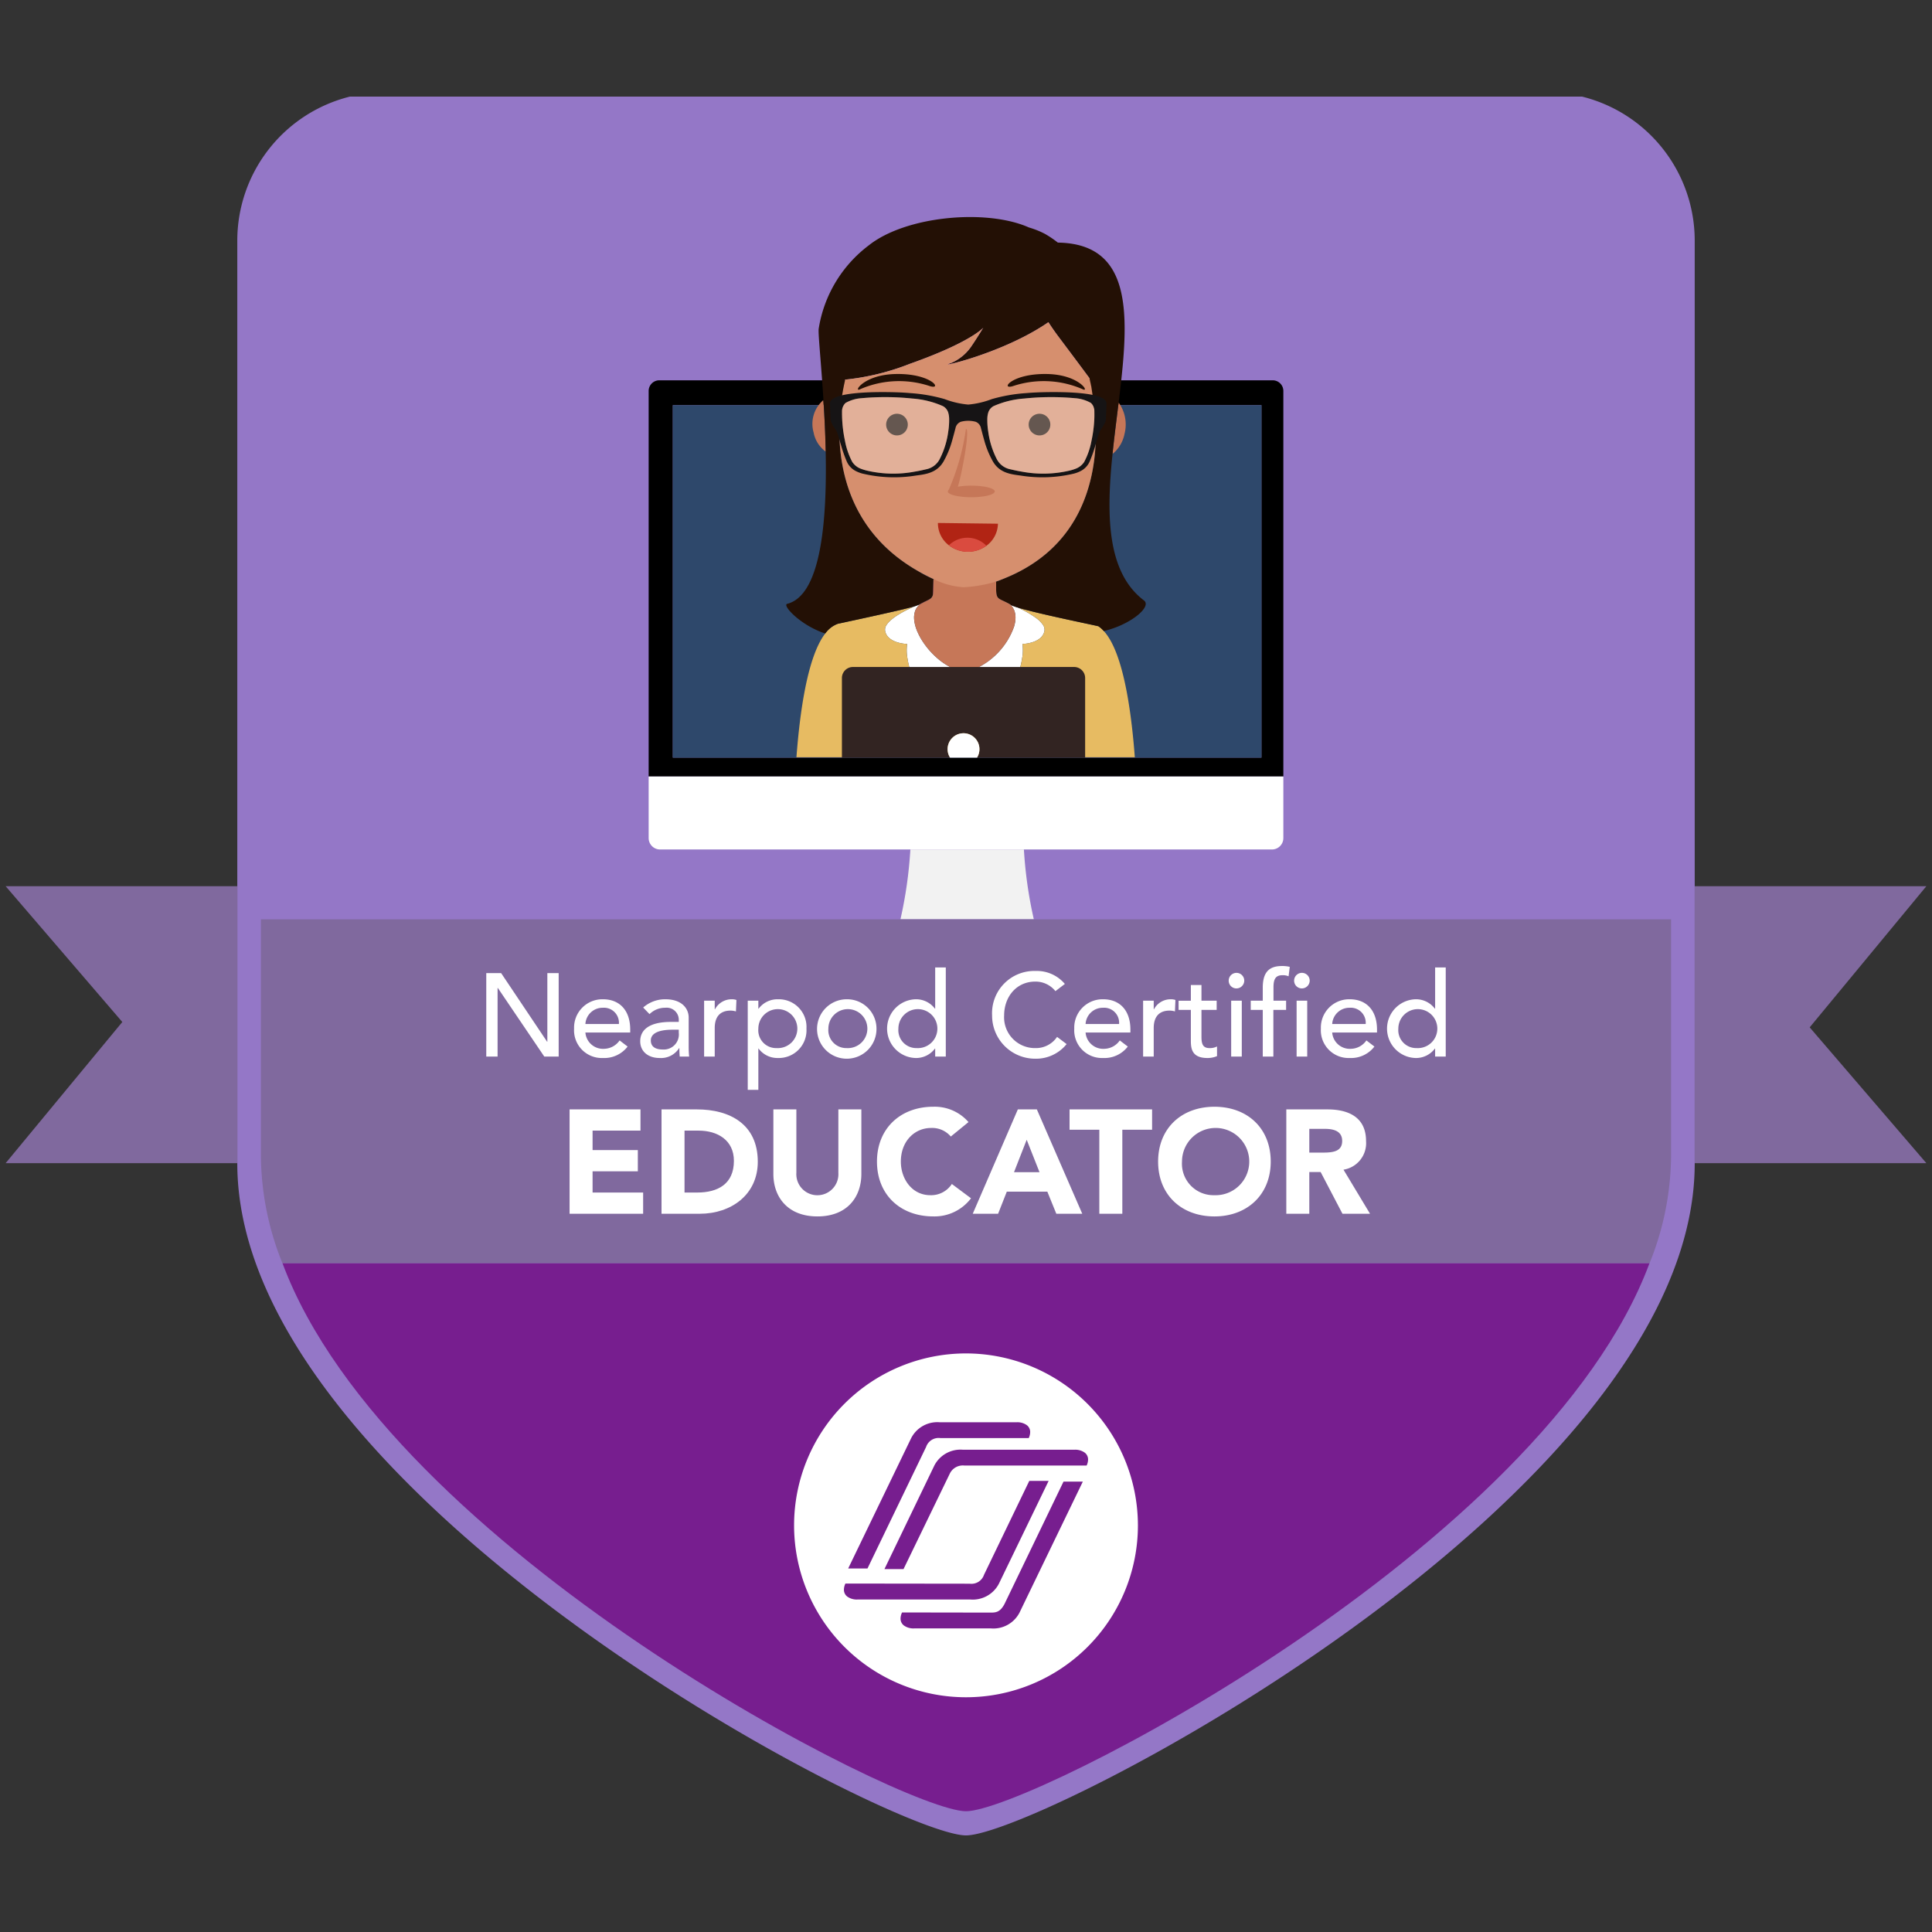 <svg xmlns="http://www.w3.org/2000/svg" xmlns:xlink="http://www.w3.org/1999/xlink" viewBox="0 0 300 300">
  <rect x="0" y="0" width="300" height="300" fill="#333333" stroke="none"/>
  <defs>
    <style>
      .a {
        fill: none;
      }

      .b {
        fill: #9477c7;
      }

      .c {
        clip-path: url(#a);
      }

      .d {
        fill: #322422;
      }

      .e, .s {
        fill: #fff;
      }

      .f {
        fill: #80699e;
      }

      .g {
        fill: #771e8f;
      }

      .h {
        fill: #f2f2f2;
      }

      .i {
        fill: #2e486b;
      }

      .j {
        fill: #e7bb62;
      }

      .k, .r {
        fill: #c67758;
      }

      .l {
        fill: #af3739;
      }

      .m {
        fill: #f2d2c5;
      }

      .n, .q {
        fill: #231005;
      }

      .o {
        fill: #d68f6e;
      }

      .p {
        fill: #161415;
      }

      .p, .q, .r, .s {
        fill-rule: evenodd;
      }

      .s {
        opacity: 0.3;
      }

      .t {
        fill: #b12414;
      }

      .u {
        fill: #da4b3f;
      }
    </style>
    <clipPath id="a">
      <rect class="a" x="104.477" y="62.915" width="91.398" height="54.726"/>
    </clipPath>
  </defs>
  <title>Nearpod - NCE Community Badge</title>
  <g>
    <path class="b" d="M54.337,15A23.052,23.052,0,0,0,36.847,37.371V180.655C36.847,232.363,138.697,285,150,285s113.154-52.637,113.154-104.345V37.371A23.052,23.052,0,0,0,245.663,15Z"/>
    <g class="c">
      <g>
        <path class="d" d="M166.784,129.115H132.446a1.716,1.716,0,0,1-1.715-1.715V105.284a1.716,1.716,0,0,1,1.715-1.715h34.337a1.716,1.716,0,0,1,1.715,1.715v22.116a1.716,1.716,0,0,1-1.715,1.715"/>
        <circle class="e" cx="149.615" cy="116.342" r="2.472"/>
      </g>
    </g>
    <polygon class="f" points="0.877 137.611 18.993 158.696 0.877 180.612 36.847 180.612 36.847 137.611 0.877 137.611"/>
    <polygon class="f" points="281.008 159.527 299.123 137.611 263.153 137.611 263.153 180.612 299.123 180.612 281.008 159.527"/>
    <path class="g" d="M150,281.247c9.767,0,89.635-40.758,106.14-85.108H43.86C60.366,240.489,140.233,281.247,150,281.247Z"/>
    <path class="h" d="M158.991,131.907H141.361a66.454,66.454,0,0,1-1.54,10.841h20.711A66.409,66.409,0,0,1,158.991,131.907Z"/>
    <path d="M199.278,60.704a1.655,1.655,0,0,0-1.65-1.65H102.372a1.655,1.655,0,0,0-1.649,1.65V120.575h98.555Zm-3.403,56.937H104.477V62.915h91.398Z"/>
    <path class="e" d="M100.723,120.575v9.566a1.772,1.772,0,0,0,1.766,1.766h95.023a1.773,1.773,0,0,0,1.766-1.766V120.575Z"/>
    <rect class="i" x="104.477" y="62.915" width="91.398" height="54.726"/>
    <path class="f" d="M40.517,142.749v36.912a45.136,45.136,0,0,0,3.333,16.478H256.149a45.136,45.136,0,0,0,3.333-16.478V142.749Z"/>
    <g>
      <path class="e" d="M77.814,151.101,84.955,161.758h.037V151.101H86.75v12.964H84.516L77.302,153.409H77.265v10.657H75.507V151.101Z"/>
      <path class="e" d="M97.859,159.872V160.33h-6.958a2.741,2.741,0,0,0,2.93,2.527,2.994,2.994,0,0,0,2.381-1.3l1.244.952a4.566,4.566,0,0,1-3.845,1.776A4.302,4.302,0,0,1,89.144,159.726a4.398,4.398,0,0,1,4.486-4.56C96.193,155.166,97.859,156.87,97.859,159.872Zm-1.758-.861a2.332,2.332,0,0,0-2.509-2.527,2.673,2.673,0,0,0-2.691,2.527Z"/>
      <path class="e" d="M106.938,158.004v4.651c0,.256.019.952.073,1.41h-1.465c-.036-.439-.055-.806-.055-1.318H105.455a3.322,3.322,0,0,1-3.039,1.538c-1.739,0-3.003-.989-3.003-2.6,0-1.739,1.355-3.003,4.761-3.003h1.227v-.312a1.875,1.875,0,0,0-2.087-1.886,3.412,3.412,0,0,0-2.454.989l-.989-1.025a5.144,5.144,0,0,1,3.443-1.282C105.932,155.166,106.938,156.65,106.938,158.004Zm-4.01,4.962a2.336,2.336,0,0,0,2.472-2.6v-.476h-.934c-2.674,0-3.406.824-3.406,1.667C101.06,162.454,101.665,162.967,102.929,162.967Z"/>
      <path class="e" d="M114.352,155.276l-.074,1.776a3.09,3.09,0,0,0-.823-.128c-1.63,0-2.472.952-2.472,2.71v4.431h-1.648v-8.679h1.648v1.337h.036a2.919,2.919,0,0,1,2.601-1.557A2.131,2.131,0,0,1,114.352,155.276Z"/>
      <path class="e" d="M125.226,159.726a4.299,4.299,0,0,1-4.412,4.559,3.63,3.63,0,0,1-3.021-1.465h-.037v6.409h-1.647V155.386h1.647v1.245h.037a3.668,3.668,0,0,1,3.039-1.465A4.295,4.295,0,0,1,125.226,159.726Zm-4.613,3.021a3.027,3.027,0,1,0-2.857-3.021A2.766,2.766,0,0,0,120.612,162.747Z"/>
      <path class="e" d="M136.1,159.726a4.615,4.615,0,1,1-4.614-4.56A4.56,4.56,0,0,1,136.1,159.726Zm-4.614,3.021a3.027,3.027,0,1,0-2.856-3.021A2.785,2.785,0,0,0,131.485,162.747Z"/>
      <path class="e" d="M146.862,150.223v13.843h-1.647v-1.245h-.037a3.655,3.655,0,0,1-3.021,1.465,4.562,4.562,0,0,1,0-9.119,3.656,3.656,0,0,1,3.021,1.465h.037v-6.409Zm-4.504,12.524a3.027,3.027,0,1,0-2.856-3.021A2.785,2.785,0,0,0,142.358,162.747Z"/>
      <path class="e" d="M165.351,152.786l-1.465,1.117a3.958,3.958,0,0,0-3.131-1.483c-2.894,0-4.834,2.326-4.834,5.273a4.781,4.781,0,0,0,4.834,5.054,3.949,3.949,0,0,0,3.387-1.74l1.483,1.117a6.087,6.087,0,0,1-4.907,2.271,6.687,6.687,0,0,1-6.665-6.72,6.557,6.557,0,0,1,6.757-6.903A5.682,5.682,0,0,1,165.351,152.786Z"/>
      <path class="e" d="M175.527,159.872V160.33h-6.958a2.741,2.741,0,0,0,2.93,2.527,2.994,2.994,0,0,0,2.381-1.3l1.244.952a4.566,4.566,0,0,1-3.845,1.776,4.302,4.302,0,0,1-4.468-4.559,4.398,4.398,0,0,1,4.486-4.56C173.861,155.166,175.527,156.87,175.527,159.872Zm-1.758-.861a2.332,2.332,0,0,0-2.509-2.527,2.673,2.673,0,0,0-2.691,2.527Z"/>
      <path class="e" d="M182.518,155.276l-.072,1.776a3.103,3.103,0,0,0-.824-.128c-1.63,0-2.473.952-2.473,2.71v4.431H177.502v-8.679h1.647v1.337h.037a2.918,2.918,0,0,1,2.6-1.557A2.123,2.123,0,0,1,182.518,155.276Z"/>
      <path class="e" d="M186.563,152.951v2.436h2.361v1.428h-2.361v4.175c0,1.117.22,1.758,1.245,1.758a2.387,2.387,0,0,0,1.172-.256v1.501a3.72,3.72,0,0,1-1.502.293c-2.545,0-2.563-1.648-2.563-2.838v-4.632h-1.904v-1.428h1.904v-2.436Z"/>
      <path class="e" d="M193.208,152.273A1.219,1.219,0,0,1,192,153.482a1.195,1.195,0,0,1-1.208-1.208,1.208,1.208,0,1,1,2.416,0Zm-.384,3.113v8.679h-1.648v-8.679Z"/>
      <path class="e" d="M200.274,150.131l-.184,1.465a2.279,2.279,0,0,0-.934-.165c-.988,0-1.41.476-1.41,1.868v2.087h1.96v1.428h-1.978v7.251H196.081v-7.251h-1.867v-1.428H196.081V153.372c0-2.307.897-3.369,2.967-3.369A5.15,5.15,0,0,1,200.274,150.131Zm3.095,2.142a1.219,1.219,0,0,1-1.209,1.208,1.196,1.196,0,0,1-1.208-1.208,1.208,1.208,0,1,1,2.417,0Zm-.385,3.113v8.679h-1.647v-8.679Z"/>
      <path class="e" d="M213.821,159.872V160.33h-6.958a2.741,2.741,0,0,0,2.93,2.527,2.991,2.991,0,0,0,2.38-1.3l1.246.952a4.569,4.569,0,0,1-3.846,1.776,4.302,4.302,0,0,1-4.468-4.559,4.398,4.398,0,0,1,4.486-4.56C212.155,155.166,213.821,156.87,213.821,159.872Zm-1.758-.861a2.332,2.332,0,0,0-2.509-2.527,2.673,2.673,0,0,0-2.691,2.527Z"/>
      <path class="e" d="M224.493,150.223v13.843h-1.647v-1.245h-.037a3.655,3.655,0,0,1-3.021,1.465,4.562,4.562,0,0,1,0-9.119,3.656,3.656,0,0,1,3.021,1.465h.037v-6.409Zm-4.504,12.524a3.027,3.027,0,1,0-2.856-3.021A2.785,2.785,0,0,0,219.989,162.747Z"/>
      <path class="e" d="M99.454,172.267v3.296H92.015v3.021h7.027v3.296H92.015v3.296h7.851v3.296H88.444V172.267Z"/>
      <path class="e" d="M108.216,172.267c5.127,0,9.452,2.312,9.452,8.125,0,5.15-4.165,8.08-9.018,8.08h-5.929V172.267Zm.045,12.909c3.182,0,5.699-1.305,5.699-4.921,0-3.228-2.563-4.692-5.47-4.692h-2.197v9.613Z"/>
      <path class="e" d="M123.659,172.267v9.865a3.267,3.267,0,1,0,6.522,0V172.267h3.571v10.025c0,3.524-2.151,6.592-6.821,6.592-4.669,0-6.843-3.067-6.843-6.592V172.267Z"/>
      <path class="e" d="M150.388,174.236l-2.747,2.243a3.794,3.794,0,0,0-3.067-1.328c-2.54,0-4.691,2.037-4.691,5.218,0,2.701,1.739,5.219,4.577,5.219a3.829,3.829,0,0,0,3.342-1.74l2.976,2.22a7.107,7.107,0,0,1-5.859,2.815c-5.081,0-8.743-3.342-8.743-8.515,0-5.127,3.639-8.514,8.743-8.514A6.951,6.951,0,0,1,150.388,174.236Z"/>
      <path class="e" d="M161.003,172.267l7.05,16.205h-4.028l-1.396-3.433h-6.294l-1.351,3.433h-3.937l7.003-16.205Zm-3.548,9.75h3.96l-1.991-5.035Z"/>
      <path class="e" d="M178.897,172.267v3.159h-4.623v13.046h-3.571V175.426H166.08V172.267Z"/>
      <path class="e" d="M197.318,180.37c0,5.15-3.662,8.515-8.743,8.515-5.104,0-8.743-3.342-8.743-8.515s3.639-8.514,8.743-8.514C193.725,171.855,197.318,175.22,197.318,180.37Zm-8.743,5.219a5.222,5.222,0,1,0-5.035-5.219A4.892,4.892,0,0,0,188.575,185.588Z"/>
      <path class="e" d="M206.124,172.267c2.93,0,5.996.984,5.996,4.921a4.17,4.17,0,0,1-3.502,4.44l4.12,6.844H208.458l-3.388-6.478h-1.762v6.478h-3.571V172.267Zm-.596,6.707c1.648,0,2.884-.275,2.884-1.808,0-1.328-.983-1.877-2.678-1.877h-2.426v3.685Z"/>
    </g>
    <path class="e" d="M150,210.159a26.695,26.695,0,1,0,26.695,26.695A26.725,26.725,0,0,0,150,210.159Zm-8.512,13.151a4.563,4.563,0,0,1,4.435-2.462h11.942a2.513,2.513,0,0,1,1.59.458,1.326,1.326,0,0,1,.51,1.077,2.287,2.287,0,0,1-.221.919H146.011a2.049,2.049,0,0,0-2.204,1.375L134.701,243.555h-2.997Zm-9.934,24.599a1.321,1.321,0,0,1-.509-1.076,2.259,2.259,0,0,1,.232-.941l19.311.025a2.052,2.052,0,0,0,2.204-1.376l7.034-14.588h3.004l-7.716,15.954a4.569,4.569,0,0,1-4.437,2.464H133.145A2.522,2.522,0,0,1,131.553,247.909Zm26.762,2.486a4.567,4.567,0,0,1-4.437,2.464H141.939a2.521,2.521,0,0,1-1.592-.461,1.323,1.323,0,0,1-.51-1.076,2.262,2.262,0,0,1,.234-.941l13.88.022c.779-.01,1.397-.137,2.045-1.37V249.03l9.146-18.966H168.141Zm10.417-22.829H149.731a2.241,2.241,0,0,0-2.245,1.254l-7.186,14.825h-2.963l7.744-16.072a4.572,4.572,0,0,1,4.437-2.461H166.855a2.516,2.516,0,0,1,1.59.458,1.326,1.326,0,0,1,.51,1.077A2.253,2.253,0,0,1,168.732,227.566Z"/>
    <path class="j" d="M147.253,103.42a7.952,7.952,0,0,0,.771.382A7.884,7.884,0,0,1,147.253,103.42Z"/>
    <path class="j" d="M148.114,103.836a6.331,6.331,0,0,0,.702.237A6.316,6.316,0,0,1,148.114,103.836Z"/>
    <path class="j" d="M146.418,102.892q.312.22.632.409Q146.73,103.111,146.418,102.892Z"/>
    <path class="j" d="M145.568,102.231c.232.2.469.39.712.567C146.037,102.621,145.8,102.43,145.568,102.231Z"/>
    <path class="j" d="M149.026,104.127a4.99,4.99,0,0,0,.786.129A4.998,4.998,0,0,1,149.026,104.127Z"/>
    <path class="j" d="M149.812,104.256a4.981,4.981,0,0,0,.761-.123A5.126,5.126,0,0,1,149.812,104.256Z"/>
    <path class="j" d="M150.86,104.059c.14-.04.278-.086.417-.137C151.138,103.971,150.999,104.02,150.86,104.059Z"/>
    <path class="j" d="M143.501,99.941q.213.304.448.599Q143.714,100.245,143.501,99.941Z"/>
    <path class="j" d="M141.988,96.528a5.492,5.492,0,0,0,.142.655A5.587,5.587,0,0,1,141.988,96.528Z"/>
    <path class="j" d="M142.906,99.006c.142.251.297.501.464.748C143.203,99.507,143.048,99.257,142.906,99.006Z"/>
    <path class="j" d="M144.082,100.709q.291.354.611.689Q144.374,101.064,144.082,100.709Z"/>
    <path class="j" d="M142.513,98.223q.142.316.313.634Q142.655,98.539,142.513,98.223Z"/>
    <path class="j" d="M145.391,102.072q-.283-.254-.551-.526Q145.108,101.819,145.391,102.072Z"/>
    <path class="j" d="M141.965,96.375a3.986,3.986,0,0,1-.028-.668A3.986,3.986,0,0,0,141.965,96.375Z"/>
    <path class="j" d="M142.424,98.019a7.404,7.404,0,0,1-.271-.745l.007.028A7.454,7.454,0,0,0,142.424,98.019Z"/>
    <path class="e" d="M143.37,99.754c.042.063.087.125.131.187C143.457,99.879,143.412,99.817,143.37,99.754Z"/>
    <path class="e" d="M142.424,98.019c.028.068.059.136.09.204C142.483,98.155,142.452,98.087,142.424,98.019Z"/>
    <path class="e" d="M142.13,97.184c.008.03.014.06.022.09C142.144,97.243,142.138,97.214,142.13,97.184Z"/>
    <path class="e" d="M141.965,96.375c.006.051.016.102.023.154C141.98,96.477,141.97,96.425,141.965,96.375Z"/>
    <path class="e" d="M142.827,98.856c.027.05.051.099.079.149C142.878,98.956,142.854,98.906,142.827,98.856Z"/>
    <path class="e" d="M148.025,103.802c.03.013.06.021.09.033C148.084,103.824,148.054,103.815,148.025,103.802Z"/>
    <path class="e" d="M143.949,100.541c.044.056.087.113.133.168C144.036,100.653,143.993,100.597,143.949,100.541Z"/>
    <path class="e" d="M144.84,101.547c-.049-.05-.1-.098-.147-.148C144.741,101.449,144.791,101.497,144.84,101.547Z"/>
    <path class="e" d="M148.817,104.073c.07.019.139.037.209.054C148.956,104.11,148.886,104.092,148.817,104.073Z"/>
    <path class="e" d="M146.28,102.798c.045.033.092.062.137.094C146.372,102.86,146.325,102.831,146.28,102.798Z"/>
    <path class="e" d="M145.391,102.072c.059.053.117.107.177.158C145.508,102.179,145.45,102.125,145.391,102.072Z"/>
    <path class="e" d="M147.05,103.301c.068.04.135.081.203.119C147.185,103.382,147.118,103.341,147.05,103.301Z"/>
    <path class="e" d="M150.573,104.133c.096-.022.191-.047.287-.074C150.764,104.086,150.669,104.111,150.573,104.133Z"/>
    <path class="a" d="M161.926,94.167a3.143,3.143,0,0,0,.273.598A3.808,3.808,0,0,1,161.926,94.167Z"/>
    <path class="k" d="M126.339,67.167a4.752,4.752,0,0,0,1.883,2.963c-.045-2.859-.21-5.657-.378-8A4.867,4.867,0,0,0,126.339,67.167Z"/>
    <path class="k" d="M174.618,67.359a5.831,5.831,0,0,0-.923-4.86c-.306,2.623-.68,5.337-.951,8A5.376,5.376,0,0,0,174.618,67.359Z"/>
    <path class="a" d="M170.499,64.981c.006.037.013.077.017.106C170.511,65.058,170.505,65.018,170.499,64.981Z"/>
    <path class="a" d="M170.45,64.7c.013.07.025.135.035.193C170.475,64.836,170.463,64.769,170.45,64.7Z"/>
    <path class="a" d="M169.379,59.704c.019.087.04.18.06.274C169.418,59.882,169.399,59.792,169.379,59.704Z"/>
    <path class="a" d="M170.389,64.385c.018.087.034.17.048.246C170.423,64.555,170.406,64.473,170.389,64.385Z"/>
    <path class="a" d="M142.154,97.279l.006.022a7.454,7.454,0,0,0,.264.718,7.529,7.529,0,0,1-.269-.739Z"/>
    <path class="a" d="M157.576,95.051a2.953,2.953,0,0,1,.098.517v-.002A3.036,3.036,0,0,0,157.576,95.051Z"/>
    <path class="a" d="M169.3,59.339l.034.155Z"/>
    <path class="a" d="M169.171,58.724c.009.046.021.108.037.18C169.193,58.833,169.179,58.769,169.171,58.724Z"/>
    <path class="a" d="M169.237,59.043c.008.04.017.08.026.125C169.253,59.123,169.245,59.083,169.237,59.043Z"/>
    <path class="a" d="M169.751,61.394c-.104-.477-.207-.94-.296-1.346.089.407.191.868.296,1.346Z"/>
    <polygon class="l" points="142.153 97.274 142.154 97.279 142.154 97.279 142.153 97.274"/>
    <path class="m" d="M157.553,94.93c.012.038.013.082.023.121-.012-.045-.013-.096-.028-.14Z"/>
    <path class="m" d="M157.674,95.568c.002.023.005.046.006.069a3.967,3.967,0,0,1-.021.726,5.465,5.465,0,0,1-.196.938,5.457,5.457,0,0,0,.196-.937A3.935,3.935,0,0,0,157.674,95.568Z"/>
    <path class="l" d="M169.263,59.168c.012.054.024.111.037.171C169.287,59.279,169.275,59.221,169.263,59.168Z"/>
    <path class="l" d="M169.334,59.494c.015.068.029.136.045.209C169.363,59.63,169.348,59.562,169.334,59.494Z"/>
    <path class="l" d="M169.207,58.904c.008.041.019.091.029.139C169.226,58.995,169.216,58.945,169.207,58.904Z"/>
    <path class="l" d="M170.515,65.087a.811.811,0,0,1,.01.113A.821.821,0,0,0,170.515,65.087Z"/>
    <path class="l" d="M170.485,64.893c.006.033.01.059.014.088C170.494,64.952,170.49,64.927,170.485,64.893Z"/>
    <path class="l" d="M169.439,59.978l.016.071Z"/>
    <path class="l" d="M170.437,64.631l.013.069Z"/>
    <g>
      <path class="e" d="M157.205,94.258c.026.035.052.07.075.106a2.553,2.553,0,0,1,.128.262,2.415,2.415,0,0,1,.139.285l.005.019c.012.038.013.082.023.121a2.953,2.953,0,0,1,.098.517c.002.023.005.046.006.069a3.967,3.967,0,0,1-.021.726,5.465,5.465,0,0,1-.196.938,11.323,11.323,0,0,1-6.186,6.621c-.139.051-.278.097-.417.137-.096.027-.191.052-.287.074a4.981,4.981,0,0,1-.761.123c2.02,2.183,4.208,3.235,5.931,2.721l.002-0c1.418-.423,2.521-1.906,2.958-4.69a6.945,6.945,0,0,0,.058-2.292s3.046-.058,3.423-2.03a1.295,1.295,0,0,0-.242-.951,4.568,4.568,0,0,0-1.112-1.09A16.423,16.423,0,0,0,158.05,94.347a11.235,11.235,0,0,1-1.272-.541l-0-0A2.234,2.234,0,0,1,157.205,94.258Z"/>
      <path class="e" d="M137.701,96.989c-.005.008-.015.017-.02.025a1.293,1.293,0,0,0-.242.951c.377,1.972,3.423,2.03,3.423,2.03a6.927,6.927,0,0,0,.058,2.292c.437,2.784,1.54,4.267,2.958,4.69l.002 0c1.724.513,3.911-.538,5.932-2.721a4.99,4.99,0,0,1-.786-.129c-.07-.016-.139-.035-.209-.054a6.331,6.331,0,0,1-.702-.237c-.03-.012-.06-.021-.09-.033a7.952,7.952,0,0,1-.771-.382c-.068-.038-.135-.078-.203-.119q-.32-.19-.632-.409c-.045-.032-.092-.061-.137-.094-.243-.177-.48-.368-.712-.567-.06-.052-.118-.105-.177-.158q-.283-.254-.551-.526c-.049-.05-.099-.098-.147-.148q-.319-.335-.611-.689c-.046-.056-.088-.112-.133-.168q-.235-.295-.448-.599c-.044-.063-.089-.124-.131-.187-.167-.248-.322-.497-.464-.748-.028-.05-.052-.099-.079-.149q-.172-.317-.313-.634c-.031-.068-.062-.136-.09-.204a7.529,7.529,0,0,1-.269-.739l-.002-.006c-.009-.03-.014-.06-.022-.09a5.492,5.492,0,0,1-.142-.655c-.008-.052-.018-.103-.023-.154a3.986,3.986,0,0,1-.028-.668c.002-.042.008-.082.012-.123a2.9,2.9,0,0,1,.101-.558c.009-.03.014-.061.023-.091a2.302,2.302,0,0,1,.261-.537c.024-.037.051-.073.078-.109.091-.124.307-.349.393-.439l-.024.011-.003.001-.085.034c-.195.082-.419.167-.677.255C140.77,94.693,138.49,95.807,137.701,96.989Z"/>
      <path class="j" d="M171.397,97.986a4.611,4.611,0,0,0-.828-.736c.016-.03-4.084-.862-7.83-1.721-1.816-.417-3.55-.84-4.689-1.182a16.423,16.423,0,0,1,2.78,1.576,4.568,4.568,0,0,1,1.112,1.09,1.295,1.295,0,0,1,.242.951c-.377,1.972-3.423,2.03-3.423,2.03a6.945,6.945,0,0,1-.058,2.292c-.437,2.784-1.54,4.267-2.958,4.69l-.002 0c-1.723.513-3.911-.538-5.931-2.721-2.021,2.183-4.208,3.234-5.932,2.721l-.002-0c-1.417-.423-2.521-1.906-2.958-4.69a6.927,6.927,0,0,1-.058-2.292s-3.046-.058-3.423-2.03a1.293,1.293,0,0,1,.242-.951c.005-.008.015-.017.02-.025.789-1.181,3.069-2.296,4.312-2.838-.28.095-.979.272-1.902.491-3.438.815-10.023,2.221-10.023,2.221a4.197,4.197,0,0,0-1.943,1.506c-3.07,3.963-4.078,14.068-4.474,19.212h52.544C175.806,112.252,174.733,101.618,171.397,97.986Z"/>
    </g>
    <g>
      <path class="a" d="M156.078,89.763c-.458.186-.913.374-1.399.543C155.154,90.151,155.618,89.964,156.078,89.763Z"/>
      <path class="a" d="M170.164,67.81a20.182,20.182,0,0,0,.361-2.61.821.821,0,0,0-.01-.113c-.004-.028-.011-.069-.017-.106-.004-.029-.008-.054-.014-.088-.01-.057-.022-.123-.035-.193l-.013-.069c-.015-.076-.031-.158-.048-.246-.149-.755-.4-1.907-.638-2.991q-.096-.436-.185-.842A37.528,37.528,0,0,1,170.164,67.81Z"/>
      <path class="a" d="M144.945,89.912c-.898-.411-1.726-.856-2.521-1.314A16.428,16.428,0,0,0,144.945,89.912Z"/>
      <path class="n" d="M169.171,58.724c-.654-.888-2.007-2.712-4.799-6.429-.592-.789-1.11-1.542-1.575-2.263-7.194,4.971-17.94,7.249-15.161,6.356a7.259,7.259,0,0,0,3.106-2.484c.594-.86,1.283-1.95,1.934-3.008-.007.008-1.925,2.25-11.422,5.608A37.769,37.769,0,0,1,131.237,58.948c-.177,1.036-5.353,20.109,11.187,29.649a16.428,16.428,0,0,0,2.521,1.314s-.095,2.49-.114,2.549c-.199.624-.72.642-1.985,1.345l-.042.044-.013.014c-.04.012-.086.027-.101.033-.151.06-.464.183-.677.255l-1.902.491c-3.438.815-10.023,2.221-10.023,2.221a4.197,4.197,0,0,0-1.943,1.506c-3.84-1.249-6.74-4.395-5.911-4.605,5.162-1.309,6.157-12.419,5.988-22.993-.064-4.032-.296-7.978-.533-11.281-.323-4.516-.653-7.824-.563-8.444a20.127,20.127,0,0,1,7.766-12.938c5.781-4.607,18.342-5.712,24.888-2.783a13.242,13.242,0,0,1,2.476.99,15.692,15.692,0,0,1,2.003,1.356c11.348.168,11.099,10.681,9.694,22.743-.389,3.335-.864,6.786-1.209,10.172-.957,9.391-.896,18.263,4.887,22.649,1.291.979-2.12,3.8-6.235,4.752a4.611,4.611,0,0,0-.828-.736c.016-.03-4.084-.862-7.83-1.721-1.816-.417-3.55-.84-4.689-1.182a9.284,9.284,0,0,1-1.06-.369c-.125-.1-.212-.171-.213-.172l-0-.001c-1.784-.992-2.102-.595-2.099-2.504v-.996c.476-.155.94-.342,1.399-.543,11.449-4.668,13.965-14.575,14.086-21.953l-.994-9.087"/>
      <path class="l" d="M144.831,92.461c-.199.624-.72.642-1.985,1.345l-.042.044-.013.014.053-.016C144.109,93.144,144.632,93.086,144.831,92.461Z"/>
      <path class="l" d="M144.945,91.302V89.912s-.095,2.49-.114,2.549c.019-.063.036-.128.051-.196A5.289,5.289,0,0,0,144.945,91.302Z"/>
      <path class="l" d="M169.237,59.043c.008.04.017.079.026.125.012.054.024.111.037.171l.034.155c.015.068.029.136.045.209.02.088.039.179.06.274l.016.071c.035.158.073.331.111.504-.209-1.143-.394-1.821-.395-1.829.009.046.022.11.037.18C169.216,58.945,169.226,58.995,169.237,59.043Z"/>
      <path class="k" d="M144.945,89.912l9.734.394v.996c-.003,1.91.314,1.513,2.099,2.504l0.0.001-0-0a2.234,2.234,0,0,1,.428.451c.026.035.052.07.075.106a2.553,2.553,0,0,1,.128.262,2.415,2.415,0,0,1,.139.285l.005.019c.012.038.013.082.023.121a2.953,2.953,0,0,1,.098.517c.002.023.005.046.006.069a3.967,3.967,0,0,1-.021.726,5.465,5.465,0,0,1-.196.938,11.323,11.323,0,0,1-6.186,6.621c-.139.051-.278.097-.417.137-.096.027-.191.052-.287.074a2.44,2.44,0,0,1-1.547-.006c-.07-.016-.139-.035-.209-.054a6.331,6.331,0,0,1-.702-.237c-.03-.012-.06-.021-.09-.033a7.952,7.952,0,0,1-.771-.382c-.068-.038-.135-.078-.203-.119q-.32-.19-.632-.409c-.045-.032-.092-.061-.137-.094-.243-.177-.48-.368-.712-.567-.06-.052-.118-.105-.177-.158q-.283-.254-.551-.526c-.049-.05-.099-.098-.147-.148q-.319-.335-.611-.689c-.046-.056-.088-.112-.133-.168q-.235-.295-.448-.599c-.044-.063-.089-.124-.131-.187-.167-.248-.322-.497-.464-.748-.028-.05-.052-.099-.079-.149q-.172-.317-.313-.634c-.031-.068-.062-.136-.09-.204a7.529,7.529,0,0,1-.269-.739l-.002-.006c-.009-.03-.014-.06-.022-.09a5.492,5.492,0,0,1-.142-.655c-.008-.052-.018-.103-.023-.154a3.986,3.986,0,0,1-.028-.668c.002-.042.008-.082.012-.123a2.9,2.9,0,0,1,.101-.558c.009-.03.014-.061.023-.091a2.302,2.302,0,0,1,.261-.537c.024-.037.051-.073.078-.109a5.64,5.64,0,0,1,.38-.426l.053-.016c1.265-.703,1.788-.762,1.987-1.386.019-.063.036-.128.051-.196a5.289,5.289,0,0,0,.063-.963V89.912"/>
      <path class="o" d="M154.678,90.306c.486-.169.942-.356,1.399-.543,11.449-4.668,13.965-14.575,14.086-21.953a54.251,54.251,0,0,0-.709-7.762l-.016-.071c-.021-.096-.041-.186-.06-.274-.016-.074-.031-.142-.045-.209L169.3,59.339c-.013-.06-.025-.118-.037-.171-.01-.045-.018-.084-.026-.125-.01-.049-.021-.098-.029-.139-.015-.07-.028-.135-.037-.18-.654-.888-2.007-2.712-4.799-6.429-.592-.789-1.11-1.542-1.575-2.263-7.194,4.971-17.94,7.249-15.161,6.356a7.259,7.259,0,0,0,3.106-2.484c.594-.86,1.283-1.95,1.934-3.008-.007.008-1.925,2.25-11.422,5.608A37.769,37.769,0,0,1,131.237,58.948c-.177,1.036-5.353,20.109,11.187,29.649.795.459,1.623.903,2.521,1.314a12.2,12.2,0,0,0,4.67,1.275A21.081,21.081,0,0,0,154.678,90.306Z"/>
    </g>
    <path class="p" d="M149.196,65.493a4.397,4.397,0,0,1,2.302,0,1.342,1.342,0,0,1,.833,1.025c.162.599.315,1.203.487,1.797a14.165,14.165,0,0,0,1.404,3.415c1.022,1.686,2.692,1.914,4.207,2.106a21.126,21.126,0,0,0,8.318-.293,4.981,4.981,0,0,0,1.19-.471,3.027,3.027,0,0,0,1.313-1.522,20.724,20.724,0,0,0,.818-2.327c.173-.573.34-1.148.512-1.721a3.127,3.127,0,0,1,.486-.981,8.054,8.054,0,0,0,.498-.834,1.448,1.448,0,0,0,.163-.633c.037-.791.077-1.618.089-2.408.035-2.127-9.746-1.76-10.881-1.709-.515.023-1.03.055-1.544.101a25.229,25.229,0,0,0-5.394.938,13.442,13.442,0,0,1-3.651.846,13.446,13.446,0,0,1-3.651-.846,25.228,25.228,0,0,0-5.394-.938c-.514-.046-1.029-.078-1.544-.101-1.136-.05-10.916-.418-10.882,1.709.013.791.052,1.618.089,2.408a1.449,1.449,0,0,0,.164.633,7.996,7.996,0,0,0,.497.834,3.135,3.135,0,0,1,.486.981c.172.573.339,1.148.512,1.721a20.701,20.701,0,0,0,.818,2.327,3.029,3.029,0,0,0,1.313,1.522,4.986,4.986,0,0,0,1.19.471,21.128,21.128,0,0,0,8.319.293c1.515-.192,3.185-.42,4.207-2.106a14.178,14.178,0,0,0,1.404-3.415c.172-.594.325-1.198.487-1.797a1.342,1.342,0,0,1,.833-1.025Zm4.252-1.4h0a1.709,1.709,0,0,1,.85-1.039,14.211,14.211,0,0,1,4.742-1.17,40.376,40.376,0,0,1,7.907-.05,5.797,5.797,0,0,1,2.454.739,1.8,1.8,0,0,1,.543,1.359,20.583,20.583,0,0,1-.456,4.503,11.416,11.416,0,0,1-1.14,3.302,2.752,2.752,0,0,1-1.381,1.068,7.659,7.659,0,0,1-.877.268,17.939,17.939,0,0,1-7.482.152c-.573-.09-1.143-.22-1.711-.352a3.006,3.006,0,0,1-2.101-1.554,13.116,13.116,0,0,1-1.341-4.283,11.304,11.304,0,0,1-.144-1.938,3.604,3.604,0,0,1,.137-1.005Zm-6.201,0h0a3.594,3.594,0,0,1,.137,1.005,11.262,11.262,0,0,1-.144,1.938,13.122,13.122,0,0,1-1.341,4.283,3.007,3.007,0,0,1-2.101,1.554c-.568.133-1.138.262-1.711.352a17.938,17.938,0,0,1-7.482-.152,7.634,7.634,0,0,1-.877-.268,2.752,2.752,0,0,1-1.382-1.068,11.413,11.413,0,0,1-1.14-3.302,20.595,20.595,0,0,1-.456-4.503,1.8,1.8,0,0,1,.543-1.359,5.8,5.8,0,0,1,2.454-.739,40.376,40.376,0,0,1,7.907.05,14.214,14.214,0,0,1,4.742,1.17A1.71,1.71,0,0,1,147.247,64.093Z"/>
    <path class="q" d="M133.492,60.471c-.996.413.66-2.287,5.559-2.394,5.711-.124,7.448,2.622,5.198,1.833A15.107,15.107,0,0,0,133.492,60.471Z"/>
    <g>
      <path class="q" d="M139.281,67.612a1.682,1.682,0,1,0-1.682-1.682A1.686,1.686,0,0,0,139.281,67.612Z"/>
      <path class="q" d="M161.413,67.612a1.682,1.682,0,1,0-1.682-1.682A1.686,1.686,0,0,0,161.413,67.612Z"/>
    </g>
    <path class="q" d="M168.185,60.471c.997.413-.66-2.287-5.559-2.394-5.711-.124-7.448,2.622-5.198,1.833A15.107,15.107,0,0,1,168.185,60.471Z"/>
    <path class="r" d="M147.186,76.361c-.02-.007-.023-.023-.006-.051a.336.336,0,0,1,.137-.245,35.937,35.937,0,0,0,2.674-9.478c.683.042-.677,7.264-1.262,8.988a12.473,12.473,0,0,1,2.092-.163c2.011,0,3.64.402,3.64.899,0,.496-1.63.899-3.64.899C148.879,77.209,147.293,76.834,147.186,76.361Z"/>
    <path class="d" d="M166.784,103.569h-34.337a1.716,1.716,0,0,0-1.716,1.716v12.357h16.789a2.472,2.472,0,1,1,4.191,0h16.789V105.284A1.716,1.716,0,0,0,166.784,103.569Z"/>
    <path class="e" d="M152.088,116.342a2.472,2.472,0,1,0-4.568,1.299h4.191A2.453,2.453,0,0,0,152.088,116.342Z"/>
    <path class="s" d="M153.448,64.093h0a1.709,1.709,0,0,1,.85-1.039,14.211,14.211,0,0,1,4.742-1.17,40.376,40.376,0,0,1,7.907-.05,5.797,5.797,0,0,1,2.454.739,1.8,1.8,0,0,1,.543,1.359,20.583,20.583,0,0,1-.456,4.503,11.416,11.416,0,0,1-1.14,3.302,2.752,2.752,0,0,1-1.381,1.068,7.659,7.659,0,0,1-.877.268,17.939,17.939,0,0,1-7.482.152c-.573-.09-1.143-.22-1.711-.352a3.006,3.006,0,0,1-2.101-1.554,13.116,13.116,0,0,1-1.341-4.283,11.304,11.304,0,0,1-.144-1.938,3.604,3.604,0,0,1,.137-1.005Z"/>
    <path class="s" d="M147.247,64.093h0a3.594,3.594,0,0,1,.137,1.005,11.262,11.262,0,0,1-.144,1.938,13.122,13.122,0,0,1-1.341,4.283,3.007,3.007,0,0,1-2.101,1.554c-.568.133-1.138.262-1.711.352a17.938,17.938,0,0,1-7.482-.152,7.634,7.634,0,0,1-.877-.268,2.752,2.752,0,0,1-1.382-1.068,11.413,11.413,0,0,1-1.14-3.302,20.595,20.595,0,0,1-.456-4.503,1.8,1.8,0,0,1,.543-1.359,5.8,5.8,0,0,1,2.454-.739,40.376,40.376,0,0,1,7.907.05,14.214,14.214,0,0,1,4.742,1.17A1.71,1.71,0,0,1,147.247,64.093Z"/>
    <path class="t" d="M154.959,81.321a4.324,4.324,0,0,1-1.789,3.424,4.87,4.87,0,0,1-5.829-.072,4.323,4.323,0,0,1-1.703-3.467Z"/>
    <path class="u" d="M153.17,84.745a4.87,4.87,0,0,1-5.829-.072,4.114,4.114,0,0,1,5.829.072Z"/>
  </g>
</svg>
